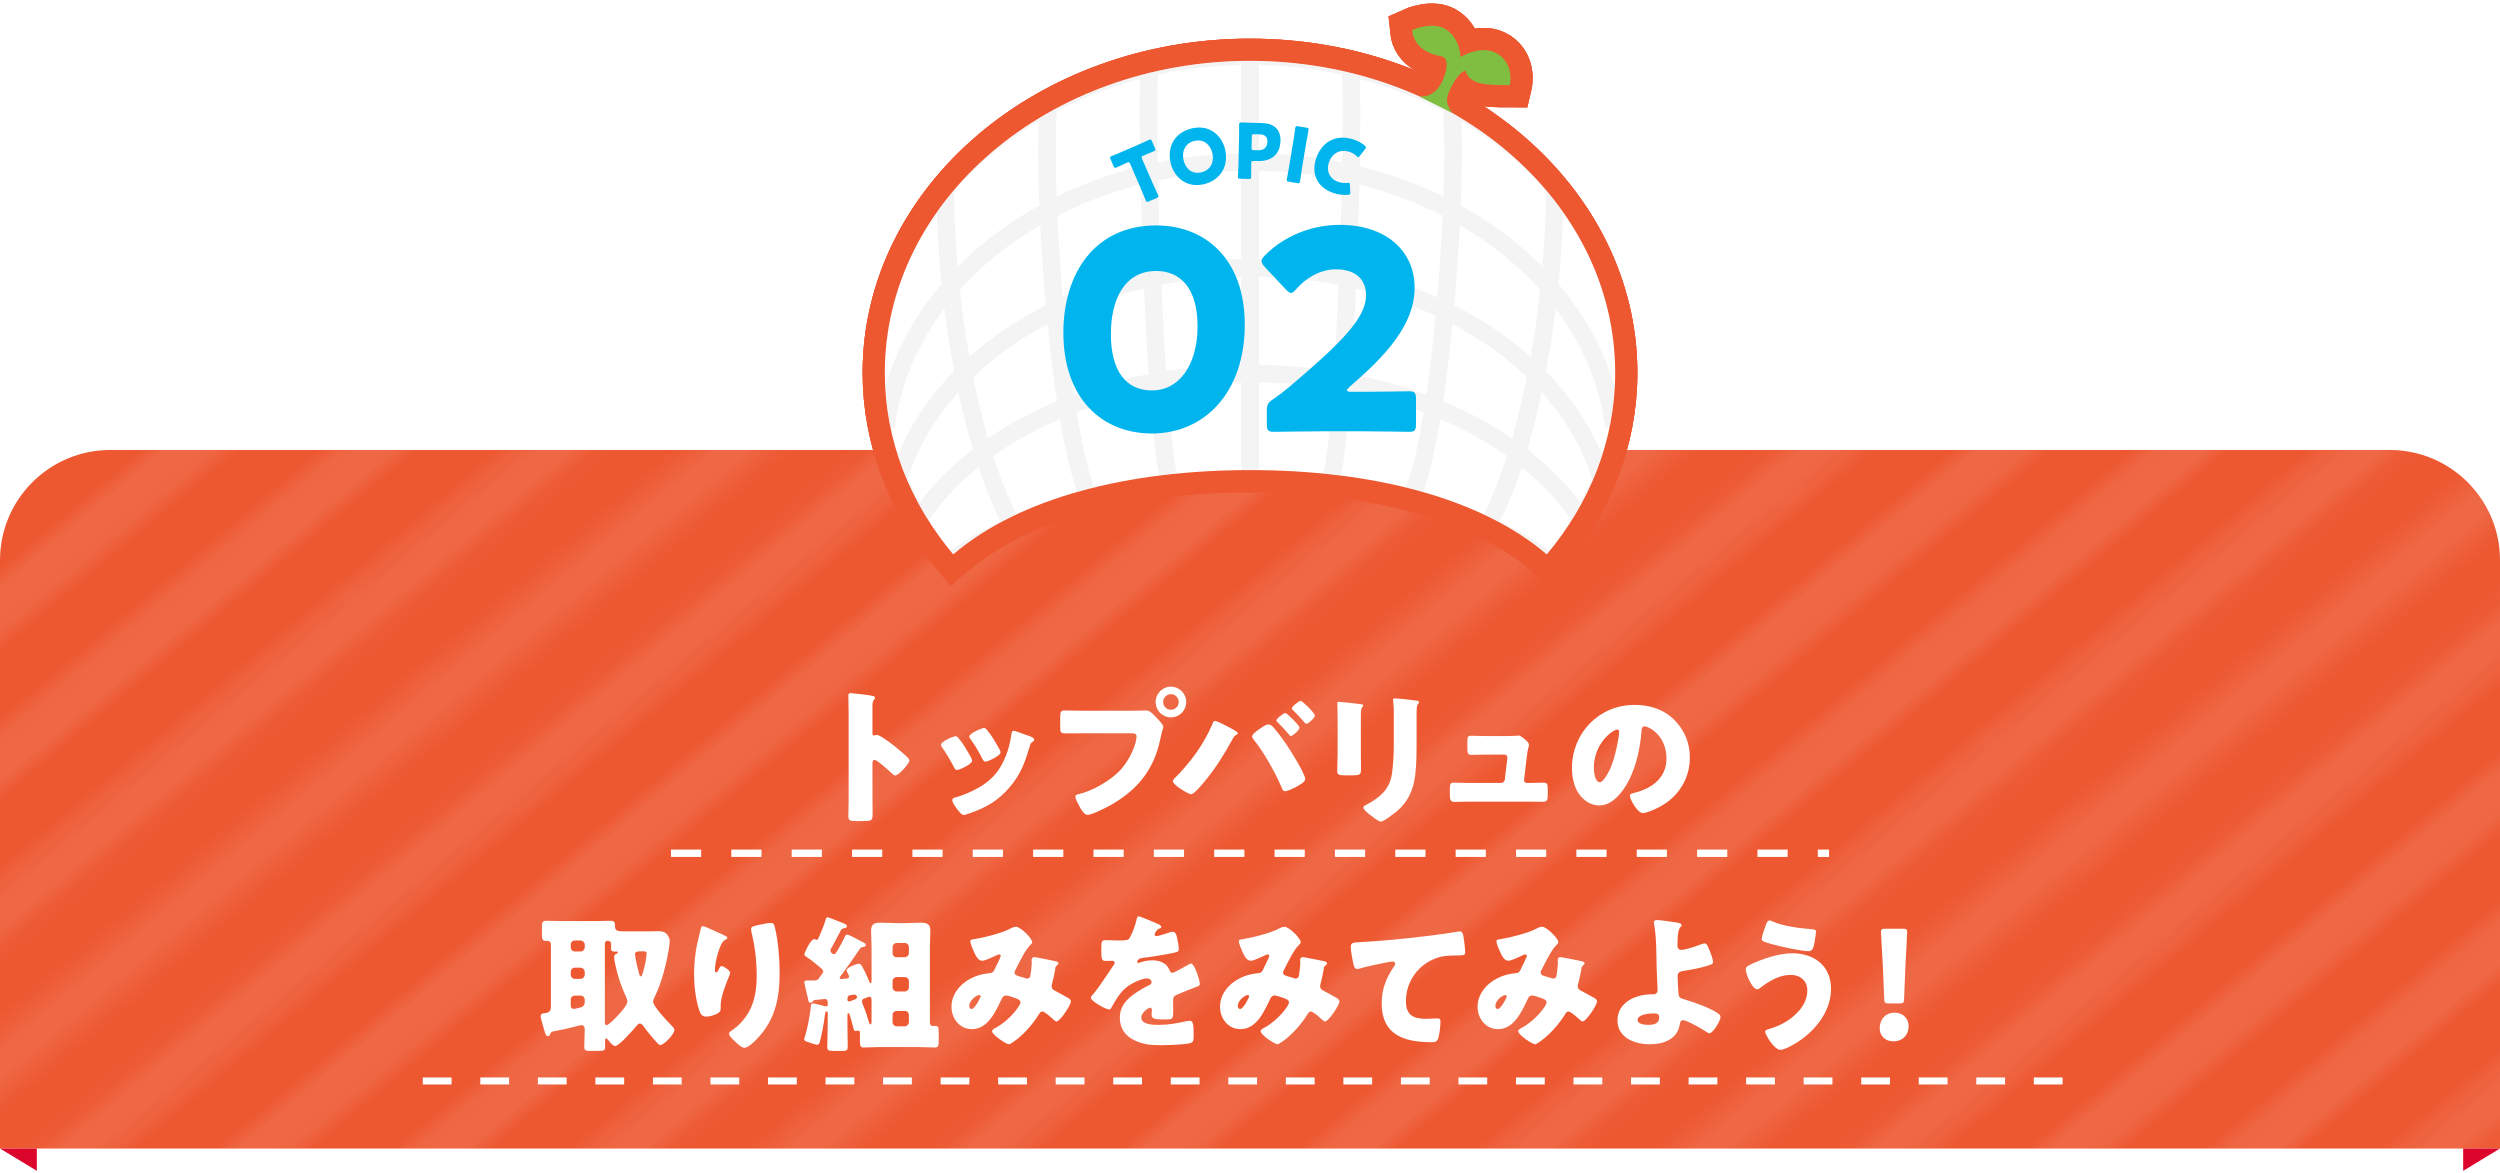 <?xml version="1.0" encoding="UTF-8"?>
<svg id="_レイヤー_1" data-name="レイヤー_1" xmlns="http://www.w3.org/2000/svg" version="1.1" xmlns:xlink="http://www.w3.org/1999/xlink" viewBox="0 0 680 319">
  <!-- Generator: Adobe Illustrator 29.3.1, SVG Export Plug-In . SVG Version: 2.1.0 Build 151)  -->
  <defs>
    <style>
      .st0 {
        clip-path: url(#clippath-4);
      }

      .st1 {
        stroke: #ed5831;
        stroke-width: 12.081px;
      }

      .st1, .st2, .st3, .st4, .st5, .st6 {
        fill: none;
      }

      .st7 {
        opacity: .3;
      }

      .st8 {
        fill: #fff;
      }

      .st9 {
        clip-path: url(#clippath-1);
      }

      .st10 {
        fill: #7fbe41;
      }

      .st3 {
        stroke-dasharray: 8.209;
        stroke-width: 2px;
      }

      .st3, .st4, .st6 {
        stroke: #fff;
      }

      .st3, .st5, .st6 {
        stroke-miterlimit: 10;
      }

      .st4 {
        stroke-width: 2.88px;
      }

      .st5 {
        stroke: #dadbdb;
        stroke-width: 4.783px;
      }

      .st11 {
        clip-path: url(#clippath-2);
      }

      .st12 {
        fill: #00b5ed;
      }

      .st13 {
        fill: #ed5831;
      }

      .st14 {
        fill: url(#_10_lpi_40_2);
        opacity: .1;
      }

      .st6 {
        stroke-dasharray: 7.825;
        stroke-width: 1.907px;
      }

      .st15 {
        clip-path: url(#clippath);
      }

      .st16 {
        fill: #dc062d;
      }
    </style>
    <pattern id="_10_lpi_40_2" data-name="10 lpi 40% 2" x="0" y="0" width="72" height="72" patternTransform="translate(3.844 -6847.526) rotate(-40) scale(4.4)" patternUnits="userSpaceOnUse" viewBox="0 0 72 72">
      <g>
        <rect class="st2" width="72" height="72"/>
        <g>
          <line class="st4" x1="71.75" y1="68.4" x2="144.25" y2="68.4"/>
          <line class="st4" x1="71.75" y1="54" x2="144.25" y2="54"/>
          <line class="st4" x1="71.75" y1="39.601" x2="144.25" y2="39.601"/>
          <line class="st4" x1="71.75" y1="25.2" x2="144.25" y2="25.2"/>
          <line class="st4" x1="71.75" y1="10.801" x2="144.25" y2="10.801"/>
          <line class="st4" x1="71.75" y1="61.2" x2="144.25" y2="61.2"/>
          <line class="st4" x1="71.75" y1="46.801" x2="144.25" y2="46.801"/>
          <line class="st4" x1="71.75" y1="32.4" x2="144.25" y2="32.4"/>
          <line class="st4" x1="71.75" y1="18" x2="144.25" y2="18"/>
          <line class="st4" x1="71.75" y1="3.601" x2="144.25" y2="3.601"/>
        </g>
        <g>
          <line class="st4" x1="-.25" y1="68.4" x2="72.25" y2="68.4"/>
          <line class="st4" x1="-.25" y1="54" x2="72.25" y2="54"/>
          <line class="st4" x1="-.25" y1="39.601" x2="72.25" y2="39.601"/>
          <line class="st4" x1="-.25" y1="25.2" x2="72.25" y2="25.2"/>
          <line class="st4" x1="-.25" y1="10.801" x2="72.25" y2="10.801"/>
          <line class="st4" x1="-.25" y1="61.2" x2="72.25" y2="61.2"/>
          <line class="st4" x1="-.25" y1="46.801" x2="72.25" y2="46.801"/>
          <line class="st4" x1="-.25" y1="32.4" x2="72.25" y2="32.4"/>
          <line class="st4" x1="-.25" y1="18" x2="72.25" y2="18"/>
          <line class="st4" x1="-.25" y1="3.601" x2="72.25" y2="3.601"/>
        </g>
        <g>
          <line class="st4" x1="-72.25" y1="68.4" x2=".25" y2="68.4"/>
          <line class="st4" x1="-72.25" y1="54" x2=".25" y2="54"/>
          <line class="st4" x1="-72.25" y1="39.601" x2=".25" y2="39.601"/>
          <line class="st4" x1="-72.25" y1="25.2" x2=".25" y2="25.2"/>
          <line class="st4" x1="-72.25" y1="10.801" x2=".25" y2="10.801"/>
          <line class="st4" x1="-72.25" y1="61.2" x2=".25" y2="61.2"/>
          <line class="st4" x1="-72.25" y1="46.801" x2=".25" y2="46.801"/>
          <line class="st4" x1="-72.25" y1="32.4" x2=".25" y2="32.4"/>
          <line class="st4" x1="-72.25" y1="18" x2=".25" y2="18"/>
          <line class="st4" x1="-72.25" y1="3.601" x2=".25" y2="3.601"/>
        </g>
      </g>
    </pattern>
    <clipPath id="clippath">
      <path class="st2" d="M340.001,127.866c33.271,0,62.696,7.542,80.722,22.915,11.698-13.913,18.605-30.965,18.605-49.398,0-46.85-44.469-84.83-99.328-84.83s-99.33,37.98-99.33,84.83c0,18.434,6.909,35.485,18.607,49.398,18.026-15.374,47.451-22.915,80.723-22.915Z"/>
    </clipPath>
    <clipPath id="clippath-1">
      <path class="st2" d="M340.001,127.866c33.271,0,62.696,7.542,80.722,22.915,11.698-13.913,18.605-30.965,18.605-49.398,0-46.85-44.469-84.83-99.328-84.83s-99.33,37.98-99.33,84.83c0,18.434,6.909,35.485,18.607,49.398,18.026-15.374,47.451-22.915,80.723-22.915Z"/>
    </clipPath>
    <clipPath id="clippath-2">
      <path class="st2" d="M340.001,127.866c33.271,0,62.696,7.542,80.722,22.915,11.698-13.913,18.605-30.965,18.605-49.398,0-46.85-44.469-84.83-99.328-84.83s-99.33,37.98-99.33,84.83c0,18.434,6.909,35.485,18.607,49.398,18.026-15.374,47.451-22.915,80.723-22.915Z"/>
    </clipPath>
    <clipPath id="clippath-4">
      <path class="st2" d="M340.001,127.866c33.271,0,62.696,7.542,80.722,22.915,11.698-13.913,18.605-30.965,18.605-49.398,0-46.85-44.469-84.83-99.328-84.83s-99.33,37.98-99.33,84.83c0,18.434,6.909,35.485,18.607,49.398,18.026-15.374,47.451-22.915,80.723-22.915Z"/>
    </clipPath>
  </defs>
  <path class="st13" d="M30,122.394h620c16.557,0,30,13.443,30,30v160H0v-160c0-16.557,13.443-30,30-30Z"/>
  <path class="st14" d="M30,122.394h620c16.557,0,30,13.443,30,30v160H0v-160c0-16.557,13.443-30,30-30Z"/>
  <g>
    <g>
      <g>
        <g>
          <path class="st1" d="M340.001,127.866c33.271,0,62.696,7.542,80.722,22.915,11.698-13.913,18.605-30.965,18.605-49.398,0-46.85-44.469-84.83-99.328-84.83s-99.33,37.98-99.33,84.83c0,18.434,6.909,35.485,18.607,49.398,18.026-15.374,47.451-22.915,80.723-22.915Z"/>
          <g class="st15">
            <g>
              <g>
                <path class="st1" d="M251.149,158.854c19.842-18.755,52.233-28.497,88.852-28.497s69.009,9.742,88.85,28.497"/>
                <path class="st1" d="M247.776,144.595c14.881-26.013,50.63-43.006,92.225-43.006s77.343,16.993,92.223,43.006"/>
                <path class="st1" d="M244.404,130.335c9.921-33.271,49.028-57.515,95.597-57.515s85.676,24.243,95.596,57.515"/>
                <path class="st1" d="M241.031,116.076c4.96-40.529,47.425-72.023,98.97-72.023s94.009,31.494,98.969,72.023"/>
                <path class="st1" d="M442.343,101.816c0-47.788-45.823-86.532-102.342-86.532s-102.343,38.745-102.343,86.532"/>
              </g>
              <g>
                <path class="st1" d="M230.783,44.297c-4.865,37.859,4.827,75.048,25.173,107.314"/>
                <path class="st1" d="M258.088,35.697c-3.649,28.394,3.62,85.57,18.88,109.77"/>
                <path class="st1" d="M285.392,27.097c-2.433,18.929,2.413,96.093,12.587,112.226"/>
                <path class="st1" d="M312.697,18.497c-1.216,9.465,1.207,106.616,6.293,114.682"/>
                <line class="st1" x1="340.001" y1="9.898" x2="340.001" y2="127.036"/>
              </g>
              <g>
                <path class="st1" d="M449.22,44.297c4.863,37.859-4.828,75.048-25.177,107.314"/>
                <path class="st1" d="M421.915,35.697c3.647,28.394-3.621,85.778-18.883,109.978"/>
                <path class="st1" d="M394.61,27.097c2.431,18.929-2.414,96.508-12.588,112.641"/>
                <path class="st1" d="M367.306,18.497c1.216,9.465-1.207,107.238-6.294,115.305"/>
                <line class="st1" x1="340.001" y1="9.898" x2="340.001" y2="127.866"/>
              </g>
            </g>
          </g>
          <path class="st1" d="M386.068,26.242c3.709.296,5.858-2.622,6.845-5.642,1.05-3.229.682-5.07-1.039-5.333-1.724-.264-7.243-1.577-7.768-7.099,0,0,5.781-2.627,9.462,0,3.681,2.632,3.681,7.363,3.681,7.363,0,0,5.782-3.681,10.255-.789,4.469,2.891,3.156,8.412,3.156,8.412-7.362,0-10.783-.261-12.098-3.943,0,0-1.576.261-3.415,3.682-1.84,3.416-2.249,4.833-.172,7.803"/>
        </g>
        <g>
          <path class="st1" d="M340.001,127.866c33.271,0,62.696,7.542,80.722,22.915,11.698-13.913,18.605-30.965,18.605-49.398,0-46.85-44.469-84.83-99.328-84.83s-99.33,37.98-99.33,84.83c0,18.434,6.909,35.485,18.607,49.398,18.026-15.374,47.451-22.915,80.723-22.915Z"/>
          <g class="st9">
            <g>
              <g>
                <path class="st1" d="M251.149,158.854c19.842-18.755,52.233-28.497,88.852-28.497s69.009,9.742,88.85,28.497"/>
                <path class="st1" d="M247.776,144.595c14.881-26.013,50.63-43.006,92.225-43.006s77.343,16.993,92.223,43.006"/>
                <path class="st1" d="M244.404,130.335c9.921-33.271,49.028-57.515,95.597-57.515s85.676,24.243,95.596,57.515"/>
                <path class="st1" d="M241.031,116.076c4.96-40.529,47.425-72.023,98.97-72.023s94.009,31.494,98.969,72.023"/>
                <path class="st1" d="M442.343,101.816c0-47.788-45.823-86.532-102.342-86.532s-102.343,38.745-102.343,86.532"/>
              </g>
              <g>
                <path class="st1" d="M230.783,44.297c-4.865,37.859,4.827,75.048,25.173,107.314"/>
                <path class="st1" d="M258.088,35.697c-3.649,28.394,3.62,85.57,18.88,109.77"/>
                <path class="st1" d="M285.392,27.097c-2.433,18.929,2.413,96.093,12.587,112.226"/>
                <path class="st1" d="M312.697,18.497c-1.216,9.465,1.207,106.616,6.293,114.682"/>
                <line class="st1" x1="340.001" y1="9.898" x2="340.001" y2="127.036"/>
              </g>
              <g>
                <path class="st1" d="M449.22,44.297c4.863,37.859-4.828,75.048-25.177,107.314"/>
                <path class="st1" d="M421.915,35.697c3.647,28.394-3.621,85.778-18.883,109.978"/>
                <path class="st1" d="M394.61,27.097c2.431,18.929-2.414,96.508-12.588,112.641"/>
                <path class="st1" d="M367.306,18.497c1.216,9.465-1.207,107.238-6.294,115.305"/>
                <line class="st1" x1="340.001" y1="9.898" x2="340.001" y2="127.866"/>
              </g>
            </g>
          </g>
          <path class="st1" d="M386.068,26.242c3.709.296,5.858-2.622,6.845-5.642,1.05-3.229.682-5.07-1.039-5.333-1.724-.264-7.243-1.577-7.768-7.099,0,0,5.781-2.627,9.462,0,3.681,2.632,3.681,7.363,3.681,7.363,0,0,5.782-3.681,10.255-.789,4.469,2.891,3.156,8.412,3.156,8.412-7.362,0-10.783-.261-12.098-3.943,0,0-1.576.261-3.415,3.682-1.84,3.416-2.249,4.833-.172,7.803"/>
        </g>
        <g>
          <path class="st1" d="M340.001,127.866c33.271,0,62.696,7.542,80.722,22.915,11.698-13.913,18.605-30.965,18.605-49.398,0-46.85-44.469-84.83-99.328-84.83s-99.33,37.98-99.33,84.83c0,18.434,6.909,35.485,18.607,49.398,18.026-15.374,47.451-22.915,80.723-22.915Z"/>
          <g class="st11">
            <g>
              <g>
                <path class="st1" d="M251.149,158.854c19.842-18.755,52.233-28.497,88.852-28.497s69.009,9.742,88.85,28.497"/>
                <path class="st1" d="M247.776,144.595c14.881-26.013,50.63-43.006,92.225-43.006s77.343,16.993,92.223,43.006"/>
                <path class="st1" d="M244.404,130.335c9.921-33.271,49.028-57.515,95.597-57.515s85.676,24.243,95.596,57.515"/>
                <path class="st1" d="M241.031,116.076c4.96-40.529,47.425-72.023,98.97-72.023s94.009,31.494,98.969,72.023"/>
                <path class="st1" d="M442.343,101.816c0-47.788-45.823-86.532-102.342-86.532s-102.343,38.745-102.343,86.532"/>
              </g>
              <g>
                <path class="st1" d="M230.783,44.297c-4.865,37.859,4.827,75.048,25.173,107.314"/>
                <path class="st1" d="M258.088,35.697c-3.649,28.394,3.62,85.57,18.88,109.77"/>
                <path class="st1" d="M285.392,27.097c-2.433,18.929,2.413,96.093,12.587,112.226"/>
                <path class="st1" d="M312.697,18.497c-1.216,9.465,1.207,106.616,6.293,114.682"/>
                <line class="st1" x1="340.001" y1="9.898" x2="340.001" y2="127.036"/>
              </g>
              <g>
                <path class="st1" d="M449.22,44.297c4.863,37.859-4.828,75.048-25.177,107.314"/>
                <path class="st1" d="M421.915,35.697c3.647,28.394-3.621,85.778-18.883,109.978"/>
                <path class="st1" d="M394.61,27.097c2.431,18.929-2.414,96.508-12.588,112.641"/>
                <path class="st1" d="M367.306,18.497c1.216,9.465-1.207,107.238-6.294,115.305"/>
                <line class="st1" x1="340.001" y1="9.898" x2="340.001" y2="127.866"/>
              </g>
            </g>
          </g>
          <path class="st1" d="M386.068,26.242c3.709.296,5.858-2.622,6.845-5.642,1.05-3.229.682-5.07-1.039-5.333-1.724-.264-7.243-1.577-7.768-7.099,0,0,5.781-2.627,9.462,0,3.681,2.632,3.681,7.363,3.681,7.363,0,0,5.782-3.681,10.255-.789,4.469,2.891,3.156,8.412,3.156,8.412-7.362,0-10.783-.261-12.098-3.943,0,0-1.576.261-3.415,3.682-1.84,3.416-2.249,4.833-.172,7.803"/>
        </g>
      </g>
      <g>
        <g>
          <path class="st1" d="M338.577,88.292c0,18.739-11.184,29.62-25.236,29.62-13.602,0-24.105-9.521-24.105-27.429,0-16.095,8.539-29.167,25.238-29.167,13.299,0,24.104,9.067,24.104,26.976ZM302.158,90.861c0,10.125,4.156,15.339,11.184,15.339,7.404,0,12.391-6.952,12.391-17.455,0-10.125-4.457-15.037-11.258-15.037-8.766,0-12.316,8.009-12.316,17.152Z"/>
          <path class="st1" d="M370.648,106.578c3.93,0,12.09-.151,12.619-.151,1.586,0,1.889.453,1.889,2.191v6.649c0,1.738-.303,2.191-1.889,2.191-.529,0-8.689-.151-12.619-.151h-10.805c-4.006,0-12.846.151-13.375.151-1.586,0-1.889-.453-1.889-2.191v-3.25c0-1.964.227-2.494,1.889-3.551,1.512-1.058,2.721-1.965,4.156-3.174,14.432-12.241,20.93-18.814,20.93-25.011,0-4.156-2.719-7.027-8.16-7.027-4.307,0-8.236,2.418-10.73,5.29-.68.755-1.057,1.133-1.51,1.133s-.832-.378-1.512-1.058l-5.592-5.97c-.604-.68-.906-1.133-.906-1.662,0-.453.303-.907.982-1.587,4.836-4.911,12.24-8.236,20.25-8.236,12.996,0,20.402,7.405,20.402,17.077,0,10.05-7.783,18.437-17.607,26.9-.604.529-.83.831-.83,1.058s.453.377,1.359.377h2.947Z"/>
        </g>
        <g>
          <g>
            <path class="st1" d="M313.516,49.805c.438,1.008,1.446,3.171,1.504,3.304.174.4.093.525-.345.716l-2.245.976c-.438.19-.585.164-.759-.236-.057-.133-.952-2.346-1.39-3.354l-2.887-6.64c-.207-.476-.344-.529-.819-.323l-.4.174c-.685.298-2.419,1.097-2.552,1.155-.4.174-.525.093-.716-.345l-.86-1.979c-.19-.438-.164-.585.236-.759.133-.058,2.071-.855,2.965-1.244l4.414-1.919c.894-.389,2.798-1.262,2.932-1.32.4-.174.525-.093.715.345l.86,1.979c.19.438.164.585-.236.759-.133.058-1.899.781-2.585,1.079l-.4.174c-.476.207-.529.343-.322.819l2.887,6.64Z"/>
            <path class="st1" d="M333.288,40.89c.987,4.966-1.98,8.453-6.132,9.278-4.986.991-8.103-2.558-8.806-6.099-.963-4.844,1.809-8.356,6.123-9.213,5.048-1.003,8.115,2.513,8.815,6.034ZM321.895,43.386c.412,2.076,1.952,4.076,4.761,3.518,2.259-.449,3.665-2.421,3.136-5.087-.4-2.015-1.973-4.072-4.761-3.518-2.381.473-3.646,2.522-3.136,5.087Z"/>
            <path class="st1" d="M337.319,48.621c-.477-.01-.599-.096-.59-.531.003-.145.117-2.528.142-3.627l.155-7.049c.024-1.099.012-3.402.015-3.547.01-.435.158-.577.594-.568.145.003,1.969.085,2.922.106l2.716.06c3.172.069,5.087,1.688,5.018,4.818-.074,3.359-2.094,5.617-6.178,5.527l-1.14-.025c-.518-.011-.624.09-.636.608-.028,1.265-.017,3.629-.02,3.775-.009.436-.136.516-.613.505l-2.384-.052ZM340.428,40.205c-.012.518.09.624.608.636l1.12.025c1.575.035,2.547-.753,2.581-2.329.028-1.244-.6-1.963-2.134-1.997l-1.472-.032c-.518-.011-.625.09-.636.608l-.068,3.089Z"/>
            <path class="st1" d="M350.513,49.419c-.47-.078-.58-.18-.509-.61.024-.143.474-2.486.653-3.571l1.139-6.896c.179-1.084.507-3.448.53-3.591.072-.43.208-.491.678-.414l2.415.399c.47.078.58.18.509.61-.024.143-.473,2.486-.653,3.571l-1.139,6.896c-.179,1.084-.507,3.448-.53,3.591-.071.43-.207.491-.678.414l-2.415-.399Z"/>
            <path class="st1" d="M367.262,52.698c-.057.178-.227.232-.548.282-1.244.146-2.704-.059-3.929-.45-4.486-1.434-6.14-5.252-4.858-9.263,1.415-4.427,5.143-6.959,10.241-5.33,1.147.367,2.203.944,3.078,1.681.252.233.359.376.302.554-.031.099-.109.205-.219.344l-1.486,1.921c-.213.259-.31.358-.448.314-.099-.032-.205-.109-.352-.265-.511-.512-1.205-.93-1.956-1.17-2.787-.891-4.875.533-5.658,2.983-.682,2.134.087,4.362,2.735,5.209.79.252,1.651.354,2.365.233.209-.042.341-.044.44-.012.138.044.179.188.203.522l.11,2.039c.009.177.011.308-.02.407Z"/>
          </g>
          <g>
            <path class="st1" d="M313.516,49.805c.438,1.008,1.446,3.171,1.504,3.304.174.4.093.525-.345.716l-2.245.976c-.438.19-.585.164-.759-.236-.057-.133-.952-2.346-1.39-3.354l-2.887-6.64c-.207-.476-.344-.529-.819-.323l-.4.174c-.685.298-2.419,1.097-2.552,1.155-.4.174-.525.093-.716-.345l-.86-1.979c-.19-.438-.164-.585.236-.759.133-.058,2.071-.855,2.965-1.244l4.414-1.919c.894-.389,2.798-1.262,2.932-1.32.4-.174.525-.093.715.345l.86,1.979c.19.438.164.585-.236.759-.133.058-1.899.781-2.585,1.079l-.4.174c-.476.207-.529.343-.322.819l2.887,6.64Z"/>
            <path class="st1" d="M333.288,40.89c.987,4.966-1.98,8.453-6.132,9.278-4.986.991-8.103-2.558-8.806-6.099-.963-4.844,1.809-8.356,6.123-9.213,5.048-1.003,8.115,2.513,8.815,6.034ZM321.895,43.386c.412,2.076,1.952,4.076,4.761,3.518,2.259-.449,3.665-2.421,3.136-5.087-.4-2.015-1.973-4.072-4.761-3.518-2.381.473-3.646,2.522-3.136,5.087Z"/>
            <path class="st1" d="M337.319,48.621c-.477-.01-.599-.096-.59-.531.003-.145.117-2.528.142-3.627l.155-7.049c.024-1.099.012-3.402.015-3.547.01-.435.158-.577.594-.568.145.003,1.969.085,2.922.106l2.716.06c3.172.069,5.087,1.688,5.018,4.818-.074,3.359-2.094,5.617-6.178,5.527l-1.14-.025c-.518-.011-.624.09-.636.608-.028,1.265-.017,3.629-.02,3.775-.009.436-.136.516-.613.505l-2.384-.052ZM340.428,40.205c-.012.518.09.624.608.636l1.12.025c1.575.035,2.547-.753,2.581-2.329.028-1.244-.6-1.963-2.134-1.997l-1.472-.032c-.518-.011-.625.09-.636.608l-.068,3.089Z"/>
            <path class="st1" d="M350.513,49.419c-.47-.078-.58-.18-.509-.61.024-.143.474-2.486.653-3.571l1.139-6.896c.179-1.084.507-3.448.53-3.591.072-.43.208-.491.678-.414l2.415.399c.47.078.58.18.509.61-.024.143-.473,2.486-.653,3.571l-1.139,6.896c-.179,1.084-.507,3.448-.53,3.591-.071.43-.207.491-.678.414l-2.415-.399Z"/>
            <path class="st1" d="M367.262,52.698c-.057.178-.227.232-.548.282-1.244.146-2.704-.059-3.929-.45-4.486-1.434-6.14-5.252-4.858-9.263,1.415-4.427,5.143-6.959,10.241-5.33,1.147.367,2.203.944,3.078,1.681.252.233.359.376.302.554-.031.099-.109.205-.219.344l-1.486,1.921c-.213.259-.31.358-.448.314-.099-.032-.205-.109-.352-.265-.511-.512-1.205-.93-1.956-1.17-2.787-.891-4.875.533-5.658,2.983-.682,2.134.087,4.362,2.735,5.209.79.252,1.651.354,2.365.233.209-.042.341-.044.44-.012.138.044.179.188.203.522l.11,2.039c.009.177.011.308-.02.407Z"/>
          </g>
          <g>
            <path class="st1" d="M313.516,49.805c.438,1.008,1.446,3.171,1.504,3.304.174.4.093.525-.345.716l-2.245.976c-.438.19-.585.164-.759-.236-.057-.133-.952-2.346-1.39-3.354l-2.887-6.64c-.207-.476-.344-.529-.819-.323l-.4.174c-.685.298-2.419,1.097-2.552,1.155-.4.174-.525.093-.716-.345l-.86-1.979c-.19-.438-.164-.585.236-.759.133-.058,2.071-.855,2.965-1.244l4.414-1.919c.894-.389,2.798-1.262,2.932-1.32.4-.174.525-.093.715.345l.86,1.979c.19.438.164.585-.236.759-.133.058-1.899.781-2.585,1.079l-.4.174c-.476.207-.529.343-.322.819l2.887,6.64Z"/>
            <path class="st1" d="M333.288,40.89c.987,4.966-1.98,8.453-6.132,9.278-4.986.991-8.103-2.558-8.806-6.099-.963-4.844,1.809-8.356,6.123-9.213,5.048-1.003,8.115,2.513,8.815,6.034ZM321.895,43.386c.412,2.076,1.952,4.076,4.761,3.518,2.259-.449,3.665-2.421,3.136-5.087-.4-2.015-1.973-4.072-4.761-3.518-2.381.473-3.646,2.522-3.136,5.087Z"/>
            <path class="st1" d="M337.319,48.621c-.477-.01-.599-.096-.59-.531.003-.145.117-2.528.142-3.627l.155-7.049c.024-1.099.012-3.402.015-3.547.01-.435.158-.577.594-.568.145.003,1.969.085,2.922.106l2.716.06c3.172.069,5.087,1.688,5.018,4.818-.074,3.359-2.094,5.617-6.178,5.527l-1.14-.025c-.518-.011-.624.09-.636.608-.028,1.265-.017,3.629-.02,3.775-.009.436-.136.516-.613.505l-2.384-.052ZM340.428,40.205c-.012.518.09.624.608.636l1.12.025c1.575.035,2.547-.753,2.581-2.329.028-1.244-.6-1.963-2.134-1.997l-1.472-.032c-.518-.011-.625.09-.636.608l-.068,3.089Z"/>
            <path class="st1" d="M350.513,49.419c-.47-.078-.58-.18-.509-.61.024-.143.474-2.486.653-3.571l1.139-6.896c.179-1.084.507-3.448.53-3.591.072-.43.208-.491.678-.414l2.415.399c.47.078.58.18.509.61-.024.143-.473,2.486-.653,3.571l-1.139,6.896c-.179,1.084-.507,3.448-.53,3.591-.071.43-.207.491-.678.414l-2.415-.399Z"/>
            <path class="st1" d="M367.262,52.698c-.057.178-.227.232-.548.282-1.244.146-2.704-.059-3.929-.45-4.486-1.434-6.14-5.252-4.858-9.263,1.415-4.427,5.143-6.959,10.241-5.33,1.147.367,2.203.944,3.078,1.681.252.233.359.376.302.554-.031.099-.109.205-.219.344l-1.486,1.921c-.213.259-.31.358-.448.314-.099-.032-.205-.109-.352-.265-.511-.512-1.205-.93-1.956-1.17-2.787-.891-4.875.533-5.658,2.983-.682,2.134.087,4.362,2.735,5.209.79.252,1.651.354,2.365.233.209-.042.341-.044.44-.012.138.044.179.188.203.522l.11,2.039c.009.177.011.308-.02.407Z"/>
          </g>
        </g>
      </g>
    </g>
    <g>
      <g>
        <path class="st8" d="M340.001,127.866c33.271,0,62.696,7.542,80.722,22.915,11.698-13.913,18.605-30.965,18.605-49.398,0-46.85-44.469-84.83-99.328-84.83s-99.33,37.98-99.33,84.83c0,18.434,6.909,35.485,18.607,49.398,18.026-15.374,47.451-22.915,80.723-22.915Z"/>
        <g class="st0">
          <g class="st7">
            <g>
              <path class="st5" d="M251.149,158.854c19.842-18.755,52.233-28.497,88.852-28.497s69.009,9.742,88.85,28.497"/>
              <path class="st5" d="M247.776,144.595c14.881-26.013,50.63-43.006,92.225-43.006s77.343,16.993,92.223,43.006"/>
              <path class="st5" d="M244.404,130.335c9.921-33.271,49.028-57.515,95.597-57.515s85.676,24.243,95.596,57.515"/>
              <path class="st5" d="M241.031,116.076c4.96-40.529,47.425-72.023,98.97-72.023s94.009,31.494,98.969,72.023"/>
              <path class="st5" d="M442.343,101.816c0-47.788-45.823-86.532-102.342-86.532s-102.343,38.745-102.343,86.532"/>
            </g>
            <g>
              <path class="st5" d="M230.783,44.297c-4.865,37.859,4.827,75.048,25.173,107.314"/>
              <path class="st5" d="M258.088,35.697c-3.649,28.394,3.62,85.57,18.88,109.77"/>
              <path class="st5" d="M285.392,27.097c-2.433,18.929,2.413,96.093,12.587,112.226"/>
              <path class="st5" d="M312.697,18.497c-1.216,9.465,1.207,106.616,6.293,114.682"/>
              <line class="st5" x1="340.001" y1="9.898" x2="340.001" y2="127.036"/>
            </g>
            <g>
              <path class="st5" d="M449.22,44.297c4.863,37.859-4.828,75.048-25.177,107.314"/>
              <path class="st5" d="M421.915,35.697c3.647,28.394-3.621,85.778-18.883,109.978"/>
              <path class="st5" d="M394.61,27.097c2.431,18.929-2.414,96.508-12.588,112.641"/>
              <path class="st5" d="M367.306,18.497c1.216,9.465-1.207,107.238-6.294,115.305"/>
              <line class="st5" x1="340.001" y1="9.898" x2="340.001" y2="127.866"/>
            </g>
          </g>
        </g>
        <path class="st10" d="M386.068,26.242c3.709.296,5.858-2.622,6.845-5.642,1.05-3.229.682-5.07-1.039-5.333-1.724-.264-7.243-1.577-7.768-7.099,0,0,5.781-2.627,9.462,0,3.681,2.632,3.681,7.363,3.681,7.363,0,0,5.782-3.681,10.255-.789,4.469,2.891,3.156,8.412,3.156,8.412-7.362,0-10.783-.261-12.098-3.943,0,0-1.576.261-3.415,3.682-1.84,3.416-2.249,4.833-.172,7.803"/>
      </g>
      <g>
        <g>
          <path class="st12" d="M338.577,88.292c0,18.739-11.184,29.62-25.236,29.62-13.602,0-24.105-9.521-24.105-27.429,0-16.095,8.539-29.167,25.238-29.167,13.299,0,24.104,9.067,24.104,26.976ZM302.158,90.861c0,10.125,4.156,15.339,11.184,15.339,7.404,0,12.391-6.952,12.391-17.455,0-10.125-4.457-15.037-11.258-15.037-8.766,0-12.316,8.009-12.316,17.152Z"/>
          <path class="st12" d="M370.648,106.578c3.93,0,12.09-.151,12.619-.151,1.586,0,1.889.453,1.889,2.191v6.649c0,1.738-.303,2.191-1.889,2.191-.529,0-8.689-.151-12.619-.151h-10.805c-4.006,0-12.846.151-13.375.151-1.586,0-1.889-.453-1.889-2.191v-3.25c0-1.964.227-2.494,1.889-3.551,1.512-1.058,2.721-1.965,4.156-3.174,14.432-12.241,20.93-18.814,20.93-25.011,0-4.156-2.719-7.027-8.16-7.027-4.307,0-8.236,2.418-10.73,5.29-.68.755-1.057,1.133-1.51,1.133s-.832-.378-1.512-1.058l-5.592-5.97c-.604-.68-.906-1.133-.906-1.662,0-.453.303-.907.982-1.587,4.836-4.911,12.24-8.236,20.25-8.236,12.996,0,20.402,7.405,20.402,17.077,0,10.05-7.783,18.437-17.607,26.9-.604.529-.83.831-.83,1.058s.453.377,1.359.377h2.947Z"/>
        </g>
        <g>
          <path class="st12" d="M313.516,49.805c.438,1.008,1.446,3.171,1.504,3.304.174.4.093.525-.345.716l-2.245.976c-.438.19-.585.164-.759-.236-.057-.133-.952-2.346-1.39-3.354l-2.887-6.64c-.207-.476-.344-.529-.819-.323l-.4.174c-.685.298-2.419,1.097-2.552,1.155-.4.174-.525.093-.716-.345l-.86-1.979c-.19-.438-.164-.585.236-.759.133-.058,2.071-.855,2.965-1.244l4.414-1.919c.894-.389,2.798-1.262,2.932-1.32.4-.174.525-.093.715.345l.86,1.979c.19.438.164.585-.236.759-.133.058-1.899.781-2.585,1.079l-.4.174c-.476.207-.529.343-.322.819l2.887,6.64Z"/>
          <path class="st12" d="M333.288,40.89c.987,4.966-1.98,8.453-6.132,9.278-4.986.991-8.103-2.558-8.806-6.099-.963-4.844,1.809-8.356,6.123-9.213,5.048-1.003,8.115,2.513,8.815,6.034ZM321.895,43.386c.412,2.076,1.952,4.076,4.761,3.518,2.259-.449,3.665-2.421,3.136-5.087-.4-2.015-1.973-4.072-4.761-3.518-2.381.473-3.646,2.522-3.136,5.087Z"/>
          <path class="st12" d="M337.319,48.621c-.477-.01-.599-.096-.59-.531.003-.145.117-2.528.142-3.627l.155-7.049c.024-1.099.012-3.402.015-3.547.01-.435.158-.577.594-.568.145.003,1.969.085,2.922.106l2.716.06c3.172.069,5.087,1.688,5.018,4.818-.074,3.359-2.094,5.617-6.178,5.527l-1.14-.025c-.518-.011-.624.09-.636.608-.028,1.265-.017,3.629-.02,3.775-.009.436-.136.516-.613.505l-2.384-.052ZM340.428,40.205c-.012.518.09.624.608.636l1.12.025c1.575.035,2.547-.753,2.581-2.329.028-1.244-.6-1.963-2.134-1.997l-1.472-.032c-.518-.011-.625.09-.636.608l-.068,3.089Z"/>
          <path class="st12" d="M350.513,49.419c-.47-.078-.58-.18-.509-.61.024-.143.474-2.486.653-3.571l1.139-6.896c.179-1.084.507-3.448.53-3.591.072-.43.208-.491.678-.414l2.415.399c.47.078.58.18.509.61-.024.143-.473,2.486-.653,3.571l-1.139,6.896c-.179,1.084-.507,3.448-.53,3.591-.071.43-.207.491-.678.414l-2.415-.399Z"/>
          <path class="st12" d="M367.262,52.698c-.057.178-.227.232-.548.282-1.244.146-2.704-.059-3.929-.45-4.486-1.434-6.14-5.252-4.858-9.263,1.415-4.427,5.143-6.959,10.241-5.33,1.147.367,2.203.944,3.078,1.681.252.233.359.376.302.554-.031.099-.109.205-.219.344l-1.486,1.921c-.213.259-.31.358-.448.314-.099-.032-.205-.109-.352-.265-.511-.512-1.205-.93-1.956-1.17-2.787-.891-4.875.533-5.658,2.983-.682,2.134.087,4.362,2.735,5.209.79.252,1.651.354,2.365.233.209-.042.341-.044.44-.012.138.044.179.188.203.522l.11,2.039c.009.177.011.308-.02.407Z"/>
        </g>
      </g>
    </g>
  </g>
  <polygon class="st16" points="10.02 318.467 0 312.394 10.02 312.394 10.02 318.467"/>
  <polygon class="st16" points="669.98 318.467 680 312.394 669.98 312.394 669.98 318.467"/>
  <g>
    <path class="st8" d="M237.311,217.244c0,1.319.04,2.64.04,3.999,0,1.92-.12,2.08-2.719,2.08h-1.8c-1.6,0-2.08-.2-2.08-1.24,0-1.6.08-3.159.08-4.759v-23.076c0-1.64-.08-3.72-.08-4.959,0-.521.08-.76.64-.76.48,0,5.199.52,6.159.8.24.08.44.24.44.48,0,.2-.12.36-.24.48-.2.28-.44.6-.44,1.44v7.759c0,.2.04.56.48.56.24,0,.48-.16.68-.16.32,0,.84.28,1.479.64,1.28.8,2.919,2.08,3.439,2.479,1,.8,2.799,2.32,3.679,3.24.16.2.28.399.28.64,0,.8-2.919,4.039-3.839,4.039-.36,0-.76-.399-1-.64-.68-.64-3.959-3.6-4.599-3.6-.56,0-.6.56-.6.96v9.599Z"/>
    <path class="st8" d="M264.104,206.006c.2.4.32.72.32.88,0,1-3.52,2.56-4.12,2.56-.44,0-.68-.48-.84-.8-.96-1.84-2-3.6-3.159-5.279-.16-.24-.36-.52-.36-.8,0-.84,3.28-2.319,4-2.319.2,0,.52.2.8.56,1.28,1.52,2.36,3.399,3.359,5.199ZM278.942,199.847c1.2.4,2.359.76,2.359,1.36,0,.2-.2.399-.52.64-.36.28-.44.28-.64,1-1.36,4.479-2.36,7.519-5.439,11.198-3.2,3.799-6.639,5.719-11.278,7.278-.32.12-1,.36-1.32.36-.64,0-1.68-1.48-2.08-2.04-.04-.08-.12-.16-.2-.28-.32-.48-.8-1.2-.8-1.64,0-.52.28-.68.72-.8,2.04-.479,4.679-1.68,6.519-2.719,2.44-1.44,4.439-3.2,5.879-5.639,1.64-2.76,2.52-5.719,2.959-8.918.08-.36.2-.88.6-.88s2.72.88,3.24,1.08ZM268.423,198.488c1.28,1.479,2.52,3.679,3.479,5.399.16.32.24.6.24.76,0,.959-3.479,2.52-4.08,2.52-.44,0-.68-.44-.88-.8-.96-1.92-2-3.64-3.239-5.399-.16-.2-.28-.4-.28-.68,0-.76,3.28-2.28,4.04-2.28.2,0,.48.2.72.48Z"/>
    <path class="st8" d="M308.054,193.328c1.239,0,2.999-.08,3.799-.08.88,0,1.88,1.08,2.48,1.72l.319.32c.64.68,1.76,1.839,1.76,2.439,0,.24-.28,1-.359,1.319-.16.68-.28,1.24-.44,1.92-1.72,8.479-6.319,13.998-13.758,18.157-1.199.64-4.839,2.52-6.039,2.52-.88,0-1.6-1.28-1.999-1.96-.36-.6-1.32-2.319-1.32-3,0-.44.4-.56.76-.64,3.88-.88,8.879-3.759,11.559-6.679,2.479-2.68,4.319-6.959,4.319-9.118,0-.72-.721-.8-1.36-.8h-12.718c-1.72,0-3.399.04-5.119.04-1.359,0-1.56-.16-1.56-1.72v-2.6c0-1.68.2-1.92,1.359-1.92,1.8,0,3.64.08,5.439.08h12.878ZM322.652,190.929c0,2.319-1.84,4.199-4.159,4.199s-4.159-1.88-4.159-4.199c0-2.28,1.839-4.16,4.159-4.16,2.279,0,4.159,1.88,4.159,4.16ZM316.372,190.929c0,1.199.92,2.119,2.12,2.119,1.159,0,2.119-.92,2.119-2.119,0-1.16-.96-2.12-2.119-2.12s-2.12.96-2.12,2.12Z"/>
    <path class="st8" d="M333.659,197.488c.521.24,2.439,1.28,2.8,1.6.12.08.2.2.2.36,0,.2-.16.32-.32.399-.6.32-.72.561-1.04,1.12-2.279,4.199-4.639,7.959-7.679,11.638-.6.72-2.839,3.439-3.639,3.439-.681,0-4.96-2.52-4.96-3.559,0-.24.16-.48.36-.68,4.279-4.239,8.039-9.278,10.398-14.877.16-.44.319-.84.68-.84.52,0,2.6,1.08,3.199,1.399ZM345.978,197.448c.88.8,2.999,3.68,3.759,4.799,1.04,1.52,5.279,8.159,5.279,9.678,0,.84-1.88,1.8-2.56,2.16s-2.199,1.12-2.919,1.12c-.561,0-.76-.52-.92-.959-1.68-4-4.84-9.678-7.599-13.038-.24-.28-.44-.6-.44-.92,0-.64,1.479-1.64,2.04-2,.52-.4,1.68-1.24,2.319-1.24.4,0,.76.16,1.04.4ZM353.456,197.927c0,.72-1.88,2.28-2.359,2.28-.2,0-.32-.2-.44-.36-1-1.159-2.039-2.279-3.119-3.359-.16-.12-.36-.28-.36-.52,0-.56,2.08-2.04,2.44-2.04.399,0,3.839,3.359,3.839,4ZM357.656,194.608c0,.72-1.88,2.28-2.319,2.28-.2,0-.4-.24-.561-.44-.959-1.12-1.999-2.239-3.079-3.279-.16-.12-.32-.28-.32-.479,0-.6,2.04-2.08,2.44-2.08.359,0,3.839,3.359,3.839,4Z"/>
    <path class="st8" d="M370.152,204.766c0,1.44.04,2.839.04,4.239,0,1.56-.08,1.879-2.159,1.879h-2.479c-1.521,0-1.84-.279-1.84-1.199,0-1.32.12-3.08.12-4.799v-8.439c0-1.319,0-2.679-.04-3.999,0-.36-.04-.84-.04-1.16s.08-.399.359-.399c.521,0,3.88.399,4.68.479.24.04.439.04.64.08.88.08,1.359.16,1.359.44,0,.56-.64.16-.64,2.24v10.638ZM385.31,201.647c0,3.12,0,6.239-.4,9.358-.52,3.84-1.8,6.879-4.759,9.479-.72.6-3.76,3-4.56,3-.6,0-2.04-1.16-2.6-1.6-.56-.4-2.16-1.56-2.16-2.28,0-.36.8-.72,1.12-.88,3.439-1.879,5.999-4.039,6.64-8.118.399-2.68.52-5.52.52-8.199v-8.198c0-1,0-2-.12-3-.04-.24-.08-.6-.08-.84,0-.28.12-.4.4-.4,1.119,0,4.679.4,5.919.6.279.04.76.08.76.44,0,.2-.16.359-.36.56-.279.32-.319,1.52-.319,2.24v7.838Z"/>
    <path class="st8" d="M409.034,200.207c.8,0,2.68,0,3.399-.08.16-.04.439-.08.6-.08.601,0,1.76,1.04,2.28,1.56.319.32.56.56.56,1.04,0,.6-.28.6-.6,3.279l-.721,6.199v.12c0,.399.36.72.761.72h.279c1.44,0,2.88-.08,4.319-.08.92,0,1.08.44,1.08,1.68v1.6c0,1.2-.08,1.92-1.2,1.92-1.399,0-2.799-.04-4.199-.04h-16.077c-1.359,0-3.159.08-3.959.08-1.12,0-1.2-.88-1.2-1.96v-1.72c0-1.2.2-1.56,1.04-1.56.56,0,2.72.08,4.119.08h8.719c.56,0,1.04-.4,1.08-.96l.64-5.399c0-.12.04-.56.04-.64,0-.64-.64-.72-1.04-.72h-4.56c-1.479,0-2.999.08-4.199.08-.92,0-1.079-.52-1.079-1.8v-1.76c0-1.2.119-1.64.959-1.64.561,0,2.72.08,4.239.08h4.72Z"/>
    <path class="st8" d="M455.402,195.808c2.839,2.84,4.239,6.319,4.239,10.278,0,5.639-3.08,10.598-8.039,13.278-1,.56-3.64,1.799-4.759,1.799-1.4,0-3.52-3.679-3.52-4.799,0-.36.359-.52,1.52-.8,4.64-1.2,8.438-4.119,8.438-9.238,0-6.279-4.799-8.759-5.999-8.759-.68,0-.76.72-.8,1.439-.439,5.56-2.04,12.358-5.719,16.758-1.48,1.799-3.399,3.319-5.799,3.319-2.68,0-4.88-1.84-6.079-4.12-.92-1.759-1.32-4.04-1.32-5.999,0-9.598,7.399-17.237,17.037-17.237,4.079,0,7.919,1.2,10.799,4.079ZM433.525,208.886c0,.959.24,3.879,1.64,3.879.96,0,2.32-2.64,2.72-3.479,1.399-2.879,2.52-8.798,2.52-10.238,0-.32-.16-.6-.52-.6-1.16,0-6.359,3.679-6.359,10.438Z"/>
    <path class="st8" d="M149.646,281.284c-.12.24-.28.56-.6.56-.52,0-.64-.52-.84-1.04-.2-.8-1.16-3.799-1.16-4.319,0-.8.64-.88,1.24-.92,1.12-.12,1.56-.64,1.56-1.72v-16.957c0-.88-.64-.96-.96-.96h-.16c-1.2,0-1.32-.399-1.32-1.839v-1.88c0-1.32.12-1.759,1.28-1.759,1.32,0,2.68.08,4,.08h9.318c1.32,0,2.679-.08,3.999-.08,1.08,0,1.28.359,1.28,1.399,0,1.439.6,1.479,3,1.479h6.719c.479,0,1.12-.04,1.839-.04.88,0,1.6,0,2.32.6.6.52,1,1.28,1,2.04,0,1.84-1.08,6.559-1.6,8.438-.64,2.36-1.56,4.959-2.64,7.119-.12.28-.28.6-.28.92,0,1.32,3.879,5.399,4.959,6.479.32.32.84.84.84,1.28,0,1.08-2.799,4.079-3.839,4.079-.36,0-.8-.52-1.24-1-.08-.12-.2-.24-.28-.32-.88-1-2.12-2.479-2.879-3.559-.28-.4-.64-.96-1.2-.96-.32,0-.56.24-.72.479-.8.96-4.879,5.64-5.919,5.64-.64,0-1.439-1.04-1.84-1.52-.2-.2-.4-.56-.64-.56-.16,0-.32.24-.32.52,0,.56.04,1.16.04,1.76,0,1.04-.4,1.12-1.76,1.12h-2.24c-1.24,0-1.68-.08-1.68-1.08,0-1.6.12-3.2.12-4.759,0-.68-.2-1.16-.92-1.16-.4,0-1.68.4-2.16.52-1.68.439-3.68.84-5.399,1.16-.64.12-.68.24-.92.76ZM156.365,255.808c-.64,0-1.12.52-1.12,1.12v.76c0,.6.479,1.12,1.12,1.12h1.56c.6,0,1.12-.52,1.12-1.12v-.76c0-.6-.48-1.04-1.12-1.12h-1.56ZM156.365,263.207c-.64,0-1.12.52-1.12,1.12v.8c0,.6.479,1.12,1.12,1.12h1.56c.6,0,1.12-.52,1.12-1.12v-.8c0-.6-.48-1.04-1.12-1.12h-1.56ZM156.365,270.806c-.64,0-1.12.479-1.12,1.12v1.36c0,.6.08,1.12.8,1.12.36,0,1.839-.32,2.16-.48.68-.32.84-.8.84-1.479v-.52c0-.64-.48-1.12-1.12-1.12h-1.56ZM164.523,277.885c0,.28,0,.96.4.96.72,0,2.719-2.2,3.279-2.799.72-.8,2.439-2.6,2.439-3.68,0-.4-.2-.84-.36-1.2-1.36-3.08-2.279-5.639-2.959-8.958-.12-.48-.28-1.36-.28-1.84s.2-.8.64-.96c.2-.04.36-.08.36-.32,0-.16-.08-.28-.24-.28-.12,0-.2.04-.44.04-1.08,0-1.16-.2-1.16-1.28,0-.24.04-.439.04-.68,0-.76-.48-1-.96-1s-.76.36-.76.84v21.157ZM174.961,258.768h-.88c-.76,0-1.359.12-1.359.76,0,.16.12.76.12.96.2,1.28.48,2.52.84,3.759.2.76.28,1.32.6,1.32.28,0,.36-.32.44-.56.32-.959.56-1.879.76-2.839.16-.68.4-2.24.4-2.84,0-.479-.2-.56-.92-.56Z"/>
    <path class="st8" d="M197.064,254.448c.56.24.76.4.76.68,0,.24-.12.28-.32.36-1,.439-1.4,1.439-1.76,2.359-.64,1.64-1.28,4.199-1.28,5.959,0,.24,0,.68.36.68.24,0,.4-.2.64-.76.2-.44.44-.96.88-.96.4,0,2.239,1.16,2.239,1.8,0,.2-.08.48-.16.68-.92,2.24-2.4,5.879-2.4,8.159v1c0,.92-.84,1.32-1.6,1.6-.72.28-1.6.52-2.359.52-1.24,0-1.6-.92-1.92-1.88-.92-2.799-1.36-6.599-1.36-9.558,0-2.64.32-6.199.96-8.798.24-1.04.52-2.12.76-3.2.16-.68.24-1.16.6-1.16.76,0,4.359,1.84,5.959,2.52ZM206.582,251.529c.88-.16,2.16-.48,3.04-.48.76,0,.919.28,1.16,1.28.88,3.559,1.28,8.479,1.28,12.198,0,6.879-1.16,12.798-6.079,17.957-.76.8-2.439,2.52-3.56,2.52-.64,0-1.799-1.08-2.279-1.52-1-.92-1.84-1.68-1.84-2.359,0-.24.16-.44.68-.8,2.199-1.44,4.039-3.6,5.159-5.959,1.36-2.919,1.68-5.999,1.68-9.159,0-3.999-.52-7.998-1.479-11.918-.04-.2-.04-.399-.04-.6,0-.64.52-.8,2.28-1.16Z"/>
    <path class="st8" d="M225.101,249.49c.2,0,1.52.52,2.399.88.32.12.6.24.72.28,1.16.44,2.159.76,2.159,1.28,0,.4-.479.479-.68.52-.4.08-.76.2-.92.48-.72,1.399-1.56,2.959-2.359,4.439-.24.44-.56.84-.56,1.16,0,.44.52,1,.96,1,.48,0,.72-.56,1.24-1.439.56-.96,1.08-1.92,1.56-2.92.24-.52.36-.96.88-.96.28,0,2.2,1,3.2,1.52.44.24.64.36.88.48.64.32.919.52.919.8,0,.4-.32.52-.68.56-.4.04-.68.12-.92.48-1.56,2.319-3.04,4.439-4.639,6.599-.16.24-.88,1.12-.88,1.32,0,.24.24.32.44.32.08,0,.48-.04.88-.08.48-.04,1.24,0,1.24-.6,0-.2-.16-.56-.32-.84-.2-.32-.36-.64-.36-.84,0-.8,2.879-1.8,3.279-1.8.72,0,1,.84,1.68,2.12.36.68.96,2.04,1.2,2.679.08.2.24.48.4.48.2,0,.24-.24.24-.92v-8.959c0-1.479-.12-2.999-.12-4.479,0-1.72,1-2.08,2.479-2.08,1.52,0,3,.12,4.479.12h2.2c1.479,0,2.919-.12,4.399-.12,1.52,0,2.56.32,2.56,2.08,0,1.36-.12,2.879-.12,4.479v20.637c0,.68.44.92.8.92.12,0,.32-.04.48-.04,1.08,0,1.12.16,1.12,2.68v1.12c0,1.52-.08,2.079-1,2.079-1.28,0-2.759-.12-4.159-.12h-11.118c-1.439,0-2.919.12-4.159.12-.92,0-1-.56-1-2v-1.959c0-.32-.04-.64-.44-.64q-.08,0-.24.04c-.16.04-.32.08-.44.08-.48,0-.56-.32-.84-1.48-.16-.64-.52-2-.76-2.759-.12-.36-.24-.64-.44-.64-.24,0-.24.48-.24.88v2.08c0,2.039.08,4.119.08,6.159,0,1.08-.4,1.16-1.56,1.16h-2.2c-1.4,0-1.8-.08-1.8-1.16,0-2.04.12-4.12.12-6.159v-2.76c0-.48,0-.68-.28-.68-.32,0-.4.359-.44.64-.36,2.88-.72,4.839-1.319,7.239-.12.44-.24,1.2-.8,1.2s-1.959-.52-2.52-.72c-.8-.28-1.04-.4-1.04-.8,0-.2.08-.4.16-.6.76-2.439,1.2-4.959,1.56-7.479.04-.24.08-.48.08-.68,0-.76.2-.96.56-.96.32,0,2.88.64,3.319.76.16.04.24.04.36.04.36,0,.36-.32.36-.6v-.56c0-.6-.4-.84-.72-.84-.2,0-2.56.24-2.799.28-.24.04-.28.04-.56.4-.24.28-.4.32-.68.32-.36,0-.44-.32-.52-.68-.4-1.479-.64-2.919-1-4.359-.08-.32-.08-.44-.08-.52,0-.48.52-.48.84-.48h1.839c.84-.04,1-.08,1.6-1.04.16-.24.36-.52.6-.84.16-.16.24-.32.24-.56,0-.28-.12-.48-.32-.68-1.12-.959-2.879-2.439-4.079-3.199-.32-.2-.72-.48-.72-.8s1.68-4.119,2.679-4.119c.28,0,.36.2.64.2.36,0,.48-.36.88-1.28.52-1.2,1.28-3.079,1.6-4.239.12-.4.16-.64.52-.64ZM232.34,270.526c-.16,0-.8.12-1.04.16-.8.16-.8.68-.8,1.2,0,.36.2.52.48.52.12,0,.68-.24,1.12-.4.24-.08.44-.16.52-.2.36-.16.48-.32.48-.6,0-.24-.16-.68-.76-.68ZM237.059,272.085c0-.359-.04-.959-.56-.959-.32,0-.88.28-1.36.44-.4.12-.68.32-.68.76,0,.4.24.96.4,1.32.52,1.24,1.12,3.08,1.48,4.359.04.16.2.64.44.64.28,0,.28-.4.28-.72v-5.839ZM246.098,260.367c.6,0,1.12-.52,1.12-1.12v-1.64c0-.64-.52-1.12-1.12-1.12h-2.2c-.6,0-1.12.48-1.12,1.12v1.64c0,.64.44,1.12,1.12,1.12h2.2ZM243.898,265.767c-.6,0-1.12.479-1.12,1.12v1.68c0,.6.52,1.12,1.12,1.12h2.2c.6,0,1.12-.52,1.12-1.12v-1.68c0-.64-.48-1.12-1.12-1.12h-2.2ZM243.898,274.965c-.6,0-1.12.479-1.12,1.12v1.959c0,.6.52,1.12,1.12,1.12h2.2c.6,0,1.12-.52,1.12-1.12v-1.959c0-.64-.48-1.12-1.12-1.12h-2.2Z"/>
    <path class="st8" d="M265.241,255.408c2.52-.4,7.358-1.64,9.518-2.8.52-.28,1.04-.52,1.64-.52,1.12,0,4.359,3.079,4.359,4.199,0,.28-.28.52-.48.72-1.439,1.36-3.119,4.959-4.079,6.799-.12.24-.24.44-.24.72,0,.68.48.8,1.56,1.12.88.24,1.6.52,1.84.52.6,0,.8-.32.919-.88.12-.6.36-2.679.36-3.239,0-.32-.04-.6-.04-.92,0-.4.24-.8.68-.8.32,0,3.679.68,5.679,1.08.479.08.959.32.959.6,0,.2-.199.4-.68.84-.199.16-.199.68-.279,1.08-.16,1-.521,2.6-.8,3.639-.08.2-.12.44-.12.64,0,.68.359,1,.92,1.279,1.159.601,2.279,1.24,3.439,1.88.399.2.88.52.88,1.04,0,1-2.96,5.439-3.92,5.439-.28,0-.84-.52-1.16-.84-.119-.08-.199-.16-.239-.2-.48-.44-1.88-1.68-2.479-1.68-.44,0-.681.399-.96.88-1.479,2.359-3.439,4.639-5.599,6.438-.4.32-2.04,1.6-2.479,1.6-.76,0-4.599-2.56-4.599-3.559,0-.4.64-.76.96-.92,3.719-1.959,6.759-5.999,6.759-6.879,0-.72-.72-.959-1.52-1.24-.52-.2-1.919-.68-2.399-.68-.52,0-.88.32-1.12.8-1.64,3.399-3.72,8.358-8.159,8.358-3.359,0-5.559-2.879-5.559-6.079,0-4.519,3.999-7.759,8.079-8.758.8-.2,1.64-.32,2.439-.4.88-.08,1.08-.72,1.36-1.32.24-.48,1.52-3.04,1.52-3.319s-.2-.44-.44-.44c-.28,0-.64.2-.88.32-.76.36-2.959,1.4-3.719,1.4-1.12,0-1.8-1.44-2.2-2.32-.32-.68-1.04-2.32-1.04-3.04,0-.32.24-.399,1.32-.56ZM266.281,270.646c-.52,0-2.64,1.32-2.64,3,0,.36.2.8.6.8.92,0,2.479-3.04,2.479-3.439,0-.24-.2-.36-.44-.36Z"/>
    <path class="st8" d="M314.63,251.169c.72.32,1.24.6,1.24.96,0,.319-.44.439-.72.52-.48.2-1.08,1.2-1.08,1.52s.2.44.479.44c.601,0,2.4-.6,3.24-.88.319-.12.76-.28,1.119-.28.88,0,1.08.84,1.24,1.56.2.8.479,2.4.479,3.24,0,.6-.359.76-2.56,1.16-2.199.4-4.919.88-7.398,1.16-1.28.16-1.359,1.04-1.359,1.08,0,.2.199.28.359.28.08,0,.28-.08.36-.12,1.159-.399,2.199-.6,3.399-.6.96,0,2.079.16,2.879.64,1.12.64,1.4,1.16,1.92,2.28.16.32.36.48.68.48.4,0,2.52-1.2,3.72-1.88.36-.2.64-.359.8-.439s.36-.2.52-.2c1,0,2.4,4.599,2.4,5.519,0,.52-.4.64-1.2.92-1.92.72-3.119,1.24-4.959,2-.96.4-1.12.76-1.12,1.84,0,.48.04,1.439.04,2.319,0,2.56-.04,2.6-2.279,2.6-2.76,0-3.6-.12-3.6-1.359,0-.36.04-.72.08-1.08v-.2c0-.28-.16-.56-.48-.56-.399,0-2.399,1.28-2.399,2.68,0,2,3.399,2,4.8,2,2.56,0,4.919-.44,7.438-1,.359-.08.72-.12,1-.12.96,0,1,1.439,1,3.999,0,1.52-.08,1.92-1.24,2.16-1.8.36-5.799.48-7.759.48-2.8,0-4.639-.2-6.999-1.28-2.56-1.16-4.079-3.28-4.079-6.199,0-3.76,2.84-5.919,5.759-7.639.681-.4,1.48-.84,2.2-1.2.359-.16.68-.36.68-.8,0-.56-.52-1.04-1.24-1.04-1.52,0-4.279,1.4-5.479,2.32-1.88,1.48-3.08,3.599-4.239,5.679-.12.24-.28.44-.6.44-.88,0-4.96-2.24-4.96-3.2,0-.32.24-.56.72-1.08,1.641-1.88,4.24-6.039,5.52-7.839.2-.28.24-.4.24-.56,0-.32-.28-.56-.601-.56-.479,0-1.039.04-1.56.04-1.359,0-1.479-.12-1.479-3.12,0-2.479.16-2.52,1.439-2.52.88,0,2.32.08,3.64.08,1.96,0,2.319-.16,2.64-.72.8-1.399,1.56-3.479,1.88-4.959.12-.6.2-.88.6-.88.44,0,4.239,1.64,4.879,1.92Z"/>
    <path class="st8" d="M338.281,255.408c2.52-.4,7.358-1.64,9.519-2.8.52-.28,1.04-.52,1.64-.52,1.12,0,4.359,3.079,4.359,4.199,0,.28-.28.52-.48.72-1.439,1.36-3.119,4.959-4.079,6.799-.12.24-.24.44-.24.72,0,.68.48.8,1.561,1.12.88.24,1.6.52,1.84.52.6,0,.8-.32.919-.88.12-.6.36-2.679.36-3.239,0-.32-.04-.6-.04-.92,0-.4.24-.8.68-.8.32,0,3.68.68,5.68,1.08.479.08.959.32.959.6,0,.2-.199.4-.68.84-.199.16-.199.68-.279,1.08-.16,1-.521,2.6-.8,3.639-.08.2-.12.44-.12.64,0,.68.359,1,.92,1.279,1.159.601,2.279,1.24,3.439,1.88.399.2.88.52.88,1.04,0,1-2.96,5.439-3.92,5.439-.28,0-.84-.52-1.16-.84-.119-.08-.199-.16-.239-.2-.48-.44-1.88-1.68-2.479-1.68-.44,0-.681.399-.96.88-1.479,2.359-3.439,4.639-5.6,6.438-.399.32-2.039,1.6-2.479,1.6-.76,0-4.599-2.56-4.599-3.559,0-.4.64-.76.96-.92,3.719-1.959,6.759-5.999,6.759-6.879,0-.72-.721-.959-1.521-1.24-.52-.2-1.919-.68-2.399-.68-.52,0-.88.32-1.119.8-1.641,3.399-3.72,8.358-8.159,8.358-3.359,0-5.559-2.879-5.559-6.079,0-4.519,3.999-7.759,8.078-8.758.8-.2,1.64-.32,2.439-.4.88-.08,1.08-.72,1.36-1.32.239-.48,1.52-3.04,1.52-3.319s-.2-.44-.44-.44c-.279,0-.64.2-.88.32-.76.36-2.959,1.4-3.719,1.4-1.12,0-1.8-1.44-2.2-2.32-.319-.68-1.039-2.32-1.039-3.04,0-.32.239-.399,1.319-.56ZM339.321,270.646c-.521,0-2.64,1.32-2.64,3,0,.36.2.8.6.8.92,0,2.479-3.04,2.479-3.439,0-.24-.199-.36-.439-.36Z"/>
    <path class="st8" d="M368.053,261.887c-.239-1.08-.64-3.239-.64-4.279,0-1.239.56-1.239,2.68-1.359,5.879-.32,11.718-.88,17.598-1.6,2.879-.36,6.078-.76,8.958-1.28.12-.04.24-.04.36-.04.72,0,.92.68,1.039,1.32.2,1.04.48,3.399.48,4.439,0,.76-.48.76-2.12.8-2.119.04-3.719,0-5.759.72-4.919,1.76-8.238,6.398-8.238,11.678,0,3.799,1.959,4.839,5.479,4.839,1.04,0,2.32-.12,2.92-.12.72,0,1,.12,1,.88,0,1.16-.28,3.719-.68,4.679-.36.84-.841.92-1.681.92-7.438,0-13.638-1.92-13.638-10.559,0-3.719,1.16-6.878,3.28-9.918.159-.24.399-.56.399-.88,0-.36-.28-.6-.72-.6-.4,0-1.56.24-2.16.359-2.119.4-4.839,1-6.919,1.6-.159.04-.439.08-.6.08-.68,0-.92-1.12-1.04-1.68Z"/>
    <path class="st8" d="M408.344,255.408c2.52-.4,7.359-1.64,9.519-2.8.521-.28,1.04-.52,1.64-.52,1.12,0,4.359,3.079,4.359,4.199,0,.28-.28.52-.479.72-1.44,1.36-3.12,4.959-4.08,6.799-.119.24-.239.44-.239.72,0,.68.479.8,1.56,1.12.88.24,1.6.52,1.84.52.6,0,.8-.32.92-.88.12-.6.359-2.679.359-3.239,0-.32-.04-.6-.04-.92,0-.4.24-.8.68-.8.32,0,3.68.68,5.68,1.08.479.08.96.32.96.6,0,.2-.2.4-.68.84-.2.16-.2.68-.28,1.08-.16,1-.521,2.6-.8,3.639-.08.2-.12.44-.12.64,0,.68.359,1,.92,1.279,1.159.601,2.279,1.24,3.439,1.88.399.2.88.52.88,1.04,0,1-2.96,5.439-3.92,5.439-.279,0-.84-.52-1.159-.84-.12-.08-.2-.16-.24-.2-.479-.44-1.88-1.68-2.479-1.68-.44,0-.68.399-.96.88-1.479,2.359-3.439,4.639-5.599,6.438-.4.32-2.04,1.6-2.479,1.6-.761,0-4.6-2.56-4.6-3.559,0-.4.64-.76.96-.92,3.719-1.959,6.759-5.999,6.759-6.879,0-.72-.72-.959-1.52-1.24-.521-.2-1.92-.68-2.4-.68-.52,0-.88.32-1.119.8-1.64,3.399-3.72,8.358-8.159,8.358-3.359,0-5.559-2.879-5.559-6.079,0-4.519,3.999-7.759,8.078-8.758.8-.2,1.64-.32,2.44-.4.879-.08,1.079-.72,1.359-1.32.24-.48,1.52-3.04,1.52-3.319s-.2-.44-.439-.44c-.28,0-.641.2-.88.32-.76.36-2.96,1.4-3.72,1.4-1.12,0-1.8-1.44-2.199-2.32-.32-.68-1.04-2.32-1.04-3.04,0-.32.24-.399,1.319-.56ZM409.384,270.646c-.52,0-2.64,1.32-2.64,3,0,.36.2.8.6.8.92,0,2.48-3.04,2.48-3.439,0-.24-.2-.36-.44-.36Z"/>
    <path class="st8" d="M456.107,250.929c.439.08,1.279.2,1.279.72,0,.48-.319.32-.6.96-.28.6-.52,1.72-.52,4.52,0,.72.279,1.24,1.079,1.24,1.04,0,3.52-.84,4.479-1.2.88-.32,1.52-.56,1.84-.56.56,0,.88.72,1.399,2.04.32.8.88,2.24.88,3.08,0,.52-.56.68-2.079,1.12-1.96.56-3.92.92-5.919,1.24-.96.16-1.641.319-1.641,1.479,0,.6.16,3.64.24,4.639.12,1.2.4,1.28,1.92,1.72,2.68.8,6.479,2.16,8.799,3.679.359.24.72.56.72,1,0,1.04-2.04,4.439-3.04,4.439-.279,0-.72-.32-.96-.48-.999-.68-5.158-3.079-6.198-3.079-.36,0-.76.24-.84.84-.521,4.319-4.399,5.719-8.239,5.719-3.999,0-8.758-1.76-8.758-6.479,0-4.959,4.999-7.119,9.278-7.119h.56c.6,0,1.08-.439,1.08-1.04,0-.32-.2-4.519-.24-5.519-.12-4.119,0-8.318-.68-12.398-.04-.2-.08-.4-.08-.6,0-.56.479-.64.92-.64.84,0,4.319.52,5.319.68ZM449.827,275.645c-1.16,0-4.399.24-4.399,1.8,0,1.16,2.04,1.32,2.88,1.32,1.479,0,2.999-.28,2.999-2.12,0-.92-.8-1-1.479-1Z"/>
    <path class="st8" d="M498.036,268.966c0,6.719-5.158,12.518-10.878,15.518-.64.359-2.159,1.08-2.879,1.08-1.72,0-4.16-4.199-4.16-4.919,0-.399.4-.56.721-.64,2.839-.84,5.238-1.96,7.398-3.959,1.92-1.76,3.359-3.96,3.359-6.639,0-2.64-1.96-4.239-4.52-4.239-3.079,0-5.919,1.68-8.278,3.519-.2.2-.56.4-.84.4-1.319,0-3.119-4.119-3.119-5.439,0-.64.64-.96,1.119-1.2,3.2-1.6,7.919-3.16,11.519-3.16,5.959,0,10.558,3.399,10.558,9.679ZM482.2,250.649c2.56,1.24,7.559,1.879,10.438,2.08.96.08,1.319.16,1.319.68,0,.36-.16,1.36-.319,2.36-.2,1.32-.44,2.959-1.6,2.959-2,0-7.6-1.24-9.639-1.8-2.52-.68-3.199-.88-3.199-1.52,0-.8.84-3.08,1.159-3.919.16-.44.4-1.12,1-1.12.28,0,.6.16.84.28Z"/>
    <path class="st8" d="M519.151,279.124c0,2.2-1.439,4.119-4.159,4.119-2.16,0-3.72-1.439-3.72-3.52,0-2.359,1.479-4.279,4.119-4.279,2.16,0,3.76,1.56,3.76,3.68ZM513.751,272.925c-1.04,0-1.199-.16-1.239-1.199l-.4-9.479c-.16-2.479-.479-7.999-.479-8.799,0-.68.239-.84,1.119-.84h4.88c.88,0,1.119.16,1.119.84,0,.8-.319,6.279-.479,9.278l-.36,8.999c-.04,1.04-.199,1.199-1.239,1.199h-2.92Z"/>
  </g>
  <line class="st3" x1="182.504" y1="232.084" x2="497.496" y2="232.084"/>
  <line class="st6" x1="115" y1="294.021" x2="565" y2="294.021"/>
</svg>